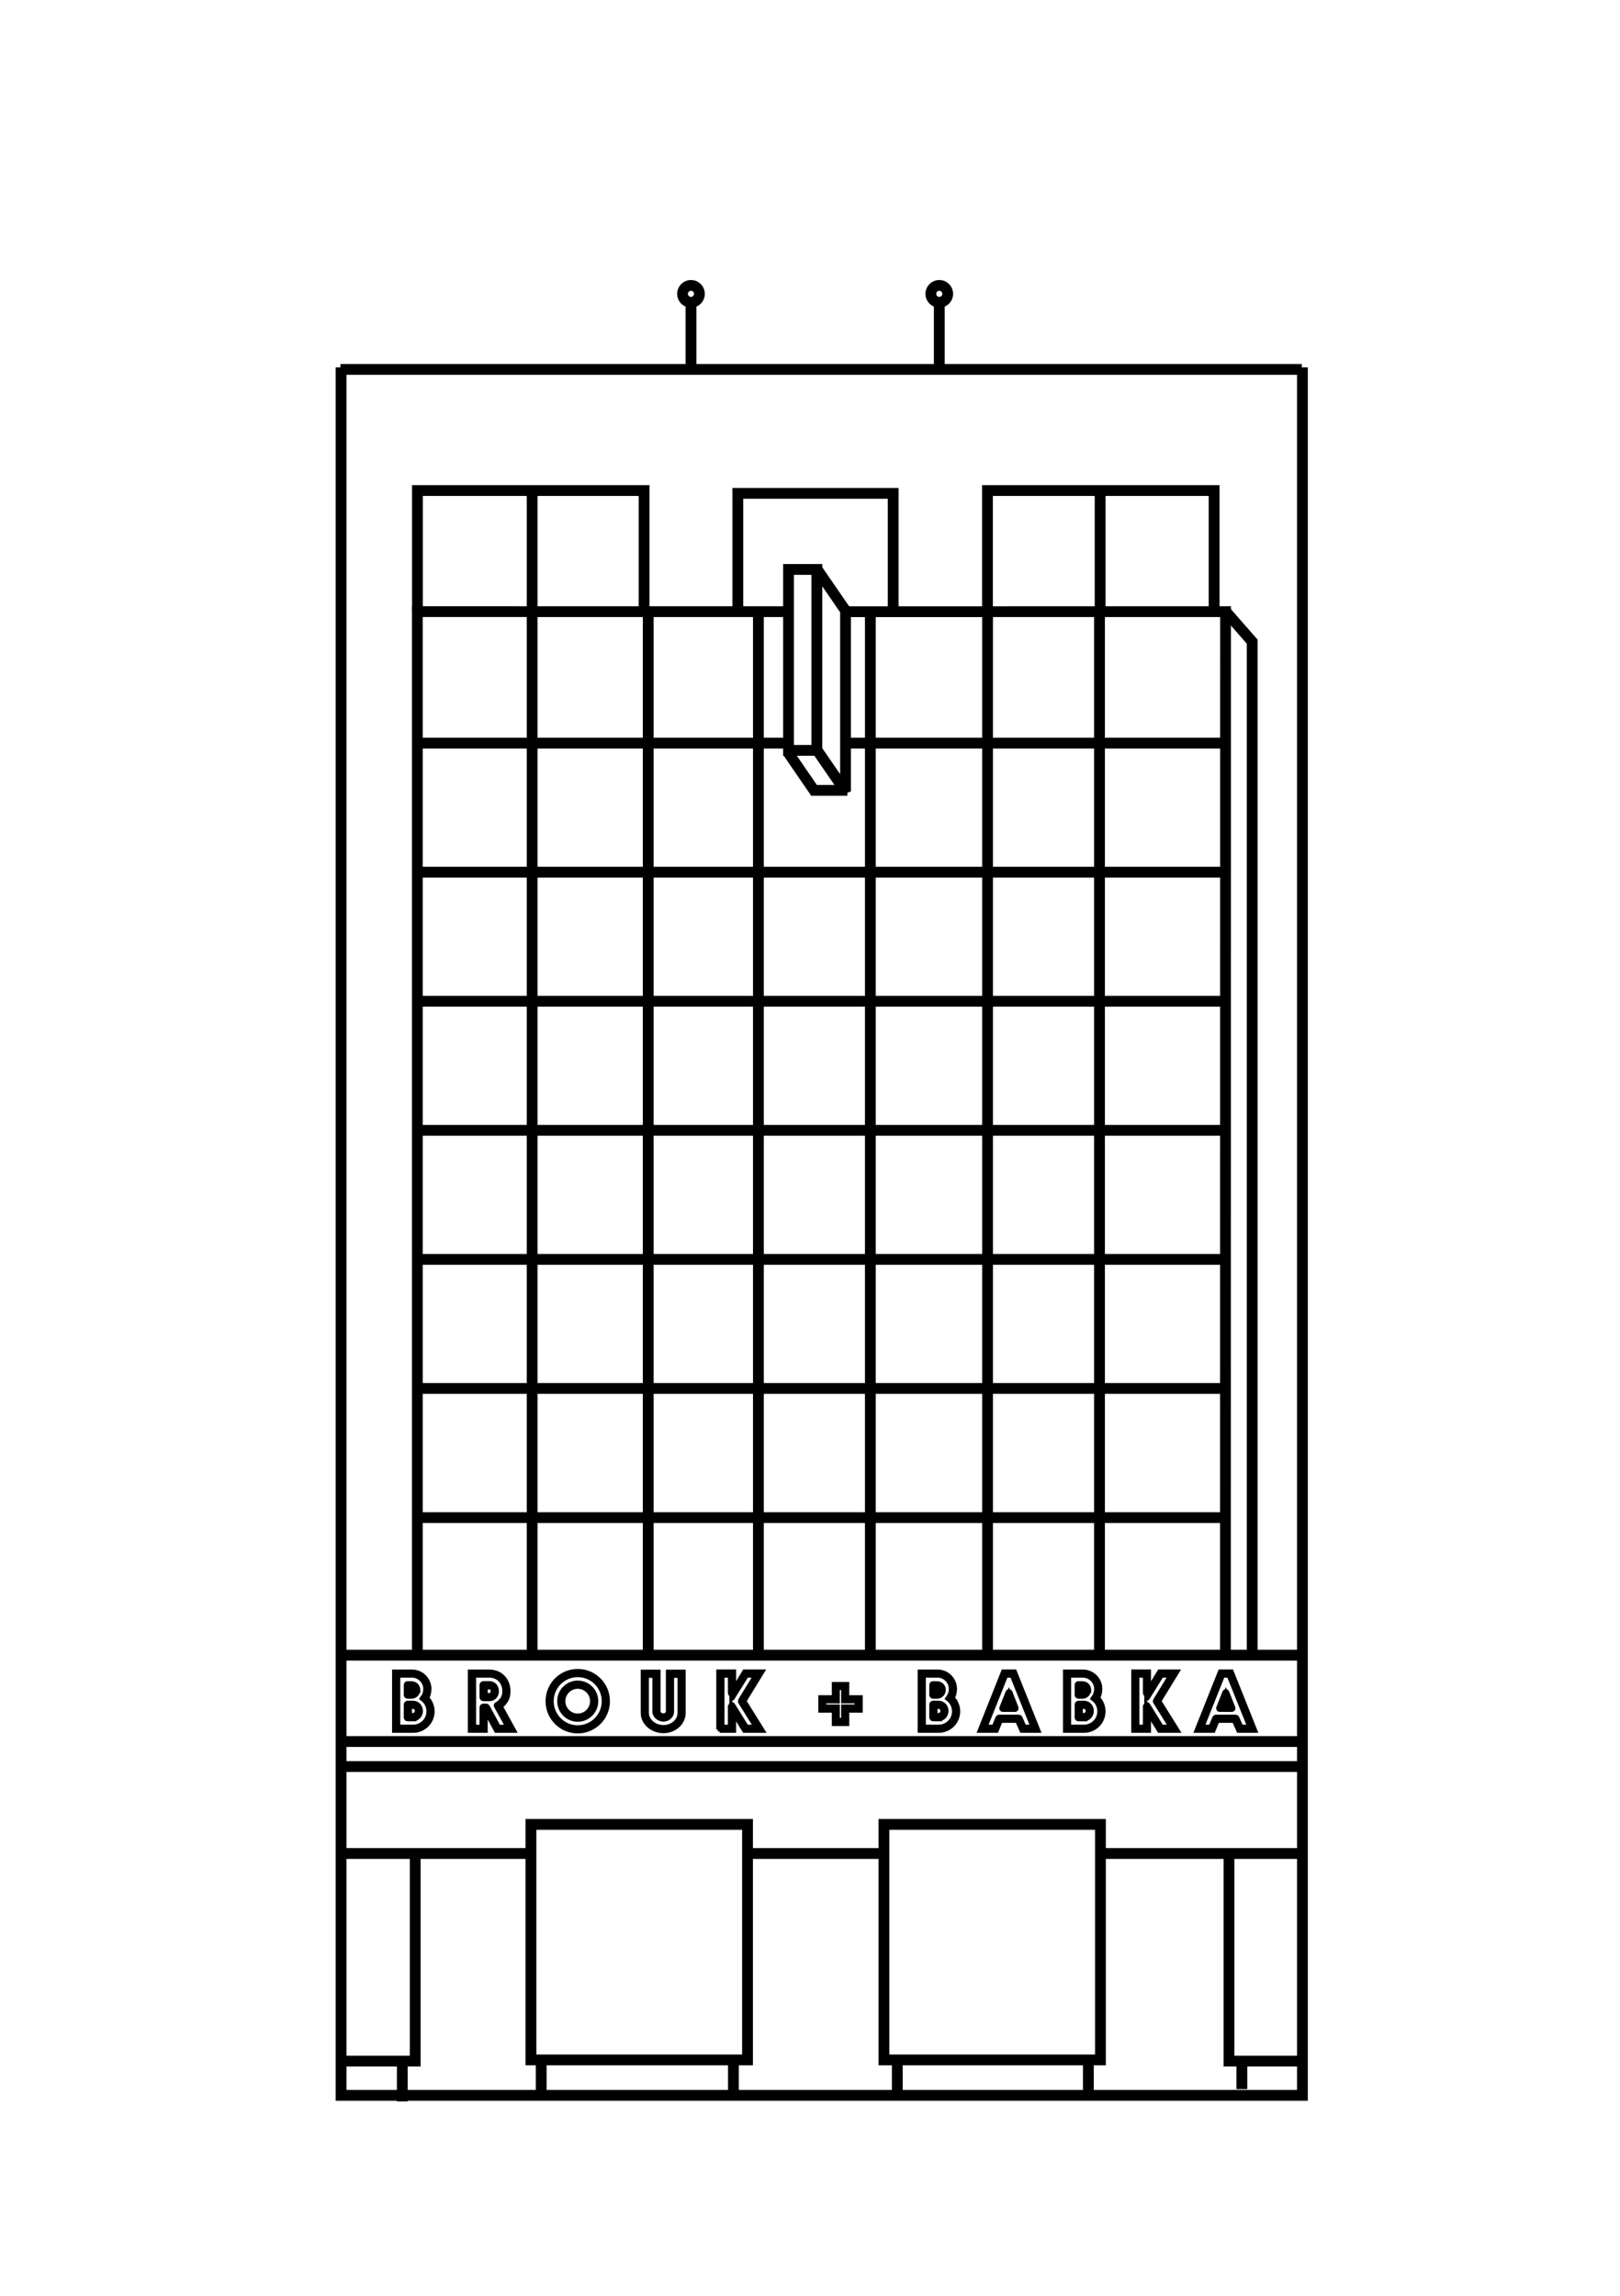 <?xml version="1.0" encoding="utf-8"?>
<!-- Generator: Adobe Illustrator 15.1.0, SVG Export Plug-In . SVG Version: 6.00 Build 0)  -->
<!DOCTYPE svg PUBLIC "-//W3C//DTD SVG 1.1//EN" "http://www.w3.org/Graphics/SVG/1.1/DTD/svg11.dtd">
<svg version="1.1" id="Ebene_1" xmlns="http://www.w3.org/2000/svg" xmlns:xlink="http://www.w3.org/1999/xlink" x="0px" y="0px"
	 width="60px" height="85px" viewBox="0.278 0 60 85" enable-background="new 0.278 0 60 85" xml:space="preserve">
<path fill="#1A171B" d="M46.215,63.98l-0.157-0.358c-0.003-0.006-0.011-0.012-0.021-0.012h-0.719c-0.012,0-0.018,0.006-0.02,0.012
	l-0.15,0.358H44.74l0.795-1.99h0.287l0.799,1.99H46.215z M45.68,62.667c-0.002,0-0.006,0.007-0.01,0.011l-0.221,0.559
	c0,0.004-0.002,0.01-0.002,0.013c0,0.005,0.002,0.008,0.008,0.008h0.442c0.009,0,0.013-0.003,0.013-0.008
	c0-0.003,0-0.007-0.004-0.013l-0.219-0.559C45.685,62.67,45.682,62.667,45.68,62.667 M45.678,62.806l0.154,0.398h-0.308
	L45.678,62.806z M46.699,64.032l-0.839-2.096h-0.362l-0.836,2.096h0.523l0.151-0.37h0.679l0.165,0.37H46.699z M42.354,61.99h0.378
	c0,0.688,0,0.861,0.003,0.861c0.002,0,0.006-0.004,0.008-0.006l0.531-0.855h0.433l-0.599,0.979
	c-0.004,0.003-0.006,0.008-0.006,0.014c0,0.008,0.002,0.014,0.006,0.018l0.609,0.979h-0.444c-0.44-0.711-0.541-0.874-0.541-0.865
	v0.865h-0.378V61.99z M42.301,64.032h0.482v-0.745c0.129,0.219,0.105,0.176,0.458,0.745h0.571l-0.655-1.049l0.642-1.047h-0.554
	l-0.462,0.753v-0.753h-0.482V64.032z M39.825,63.98v-1.99h0.569c0.275,0,0.533,0.234,0.533,0.538c0,0.138-0.043,0.256-0.113,0.352
	c0.141,0.113,0.23,0.283,0.23,0.483c0,0.338-0.27,0.609-0.606,0.617H39.825z M40.426,63.603c0.137,0,0.24-0.121,0.24-0.257
	s-0.103-0.253-0.24-0.253h-0.205c-0.013,0-0.016,0.007-0.016,0.019v0.474c0,0.01,0.003,0.018,0.016,0.018H40.426z M40.566,62.563
	c0-0.103-0.084-0.191-0.197-0.191h-0.148c-0.013-0.005-0.016,0.001-0.016,0.013v0.368c0,0.01,0.003,0.016,0.016,0.016h0.163
	c0.105-0.008,0.181-0.102,0.181-0.205H40.566z M40.513,62.563c0,0.077-0.053,0.146-0.129,0.153h-0.126v-0.293h0.112
	C40.452,62.424,40.513,62.49,40.513,62.563 M40.426,63.147c0.105,0,0.186,0.089,0.186,0.198c0,0.107-0.081,0.202-0.186,0.202h-0.169
	v-0.4H40.426z M40.439,64.032c0.368-0.008,0.659-0.302,0.659-0.669c0-0.198-0.084-0.37-0.213-0.49
	c0.059-0.095,0.096-0.219,0.096-0.341c0-0.317-0.261-0.592-0.586-0.592h-0.622v2.092H40.439z M38.185,63.98l-0.157-0.358
	c-0.004-0.006-0.011-0.012-0.021-0.012h-0.721c-0.01,0-0.016,0.006-0.019,0.012L37.12,63.98h-0.411l0.794-1.99h0.288l0.799,1.99
	H38.185z M37.648,62.667c-0.002,0-0.005,0.007-0.008,0.011l-0.222,0.559c0,0.004-0.003,0.01-0.003,0.013
	c0,0.005,0.003,0.008,0.009,0.008h0.441c0.01,0,0.012-0.003,0.012-0.008c0-0.003,0-0.007-0.002-0.013l-0.218-0.559
	C37.654,62.67,37.652,62.667,37.648,62.667 M37.646,62.806l0.158,0.398h-0.308L37.646,62.806z M38.668,64.032l-0.839-2.096h-0.363
	l-0.834,2.096h0.524l0.151-0.37h0.678l0.165,0.37H38.668z M34.444,63.98v-1.99h0.569c0.273,0,0.531,0.234,0.531,0.538
	c0,0.138-0.042,0.256-0.112,0.352c0.14,0.113,0.23,0.283,0.23,0.483c0,0.338-0.269,0.609-0.605,0.617H34.444z M35.043,63.603
	c0.137,0,0.24-0.121,0.24-0.257s-0.103-0.253-0.24-0.253h-0.206c-0.01,0-0.016,0.007-0.016,0.019v0.474
	c0,0.01,0.005,0.018,0.016,0.018H35.043z M35.183,62.563c0-0.103-0.084-0.191-0.196-0.191h-0.15
	c-0.01-0.005-0.016,0.001-0.016,0.013v0.368c0,0.01,0.005,0.016,0.016,0.016H35C35.107,62.761,35.183,62.667,35.183,62.563
	 M35.131,62.563c0,0.077-0.055,0.146-0.13,0.153h-0.125v-0.293h0.112C35.069,62.424,35.131,62.49,35.131,62.563 M35.043,63.147
	c0.106,0,0.188,0.089,0.188,0.198c0,0.107-0.081,0.202-0.188,0.202h-0.168v-0.4H35.043z M35.057,64.032
	c0.368-0.008,0.658-0.302,0.658-0.669c0-0.198-0.083-0.37-0.213-0.49c0.06-0.095,0.096-0.219,0.096-0.341
	c0-0.317-0.26-0.592-0.585-0.592h-0.622v2.092H35.057z M31.259,62.451l0.298-0.002v0.49h0.497v0.293h-0.497v0.494h-0.298v-0.494
	h-0.5l-0.002-0.293l0.501,0.003V62.451z M31.211,62.889H30.71v0.398h0.501v0.493h0.396v-0.493h0.499v-0.398h-0.499v-0.49h-0.396
	V62.889z M26.984,61.99h0.378c0,0.688,0,0.861,0.003,0.861c0.003,0,0.004-0.004,0.006-0.006l0.535-0.855h0.431l-0.599,0.979
	c-0.003,0.003-0.005,0.008-0.005,0.014c0,0.008,0.001,0.014,0.005,0.018l0.61,0.979h-0.445c-0.44-0.711-0.541-0.874-0.541-0.865
	v0.865h-0.378V61.99z M26.931,64.032h0.485v-0.745c0.126,0.219,0.104,0.176,0.457,0.745h0.571l-0.654-1.049l0.641-1.047h-0.556
	l-0.458,0.753v-0.753h-0.485V64.032z M24.185,61.996h0.379v1.368c0,0.153,0.157,0.252,0.285,0.252c0.141,0,0.27-0.106,0.27-0.244
	v-1.376h0.378v1.42c0,0.34-0.312,0.578-0.647,0.578c-0.339,0-0.664-0.238-0.664-0.578V61.996z M24.133,63.416
	c0,0.37,0.35,0.63,0.716,0.63c0.363,0,0.7-0.26,0.7-0.63v-1.474h-0.484v1.43c0,0.106-0.104,0.189-0.216,0.189
	c-0.103,0-0.231-0.075-0.231-0.197v-1.422h-0.485V63.416z M20.66,62.985c0-0.562,0.455-1.014,1.015-1.014
	c0.563,0,1.014,0.452,1.014,1.014c0,0.562-0.451,1.017-1.014,1.017C21.115,64.002,20.66,63.548,20.66,62.985 M21.039,62.985
	c0,0.35,0.286,0.637,0.636,0.637c0.351,0,0.637-0.287,0.637-0.637c0-0.351-0.286-0.638-0.637-0.638
	C21.325,62.348,21.039,62.635,21.039,62.985 M21.092,62.985c0-0.319,0.263-0.583,0.583-0.583c0.323,0,0.582,0.264,0.582,0.583
	c0,0.32-0.259,0.583-0.582,0.583C21.355,63.568,21.092,63.306,21.092,62.985 M20.609,62.985c0,0.591,0.476,1.069,1.066,1.069
	c0.591,0,1.068-0.479,1.068-1.069c0-0.592-0.477-1.068-1.068-1.068C21.085,61.917,20.609,62.394,20.609,62.985 M18.164,62.842
	c0,0.012,0.006,0.018,0.017,0.018h0.227c0.141,0,0.223-0.114,0.223-0.248c0-0.128-0.082-0.244-0.223-0.244h-0.227
	c-0.011,0-0.017,0.006-0.017,0.018V62.842z M18.304,63.218C18.299,63.206,18.29,63.2,18.28,63.2h-0.099
	c-0.012,0-0.018,0.006-0.018,0.018v0.763h-0.377v-1.99h0.621c0.37,0,0.6,0.284,0.6,0.621c0,0.184-0.055,0.31-0.18,0.429
	c-0.045,0.05-0.1,0.077-0.132,0.096c-0.004,0-0.007,0.006,0,0.016l0.458,0.829h-0.435L18.304,63.218z M18.683,64.032h0.557
	l-0.479-0.869c0.029-0.017,0.064-0.041,0.107-0.083c0.132-0.132,0.193-0.266,0.193-0.465c0-0.367-0.251-0.675-0.655-0.675h-0.676
	v2.092h0.486v-0.778h0.045L18.683,64.032z M18.407,62.424c0.107,0,0.169,0.089,0.169,0.191s-0.062,0.191-0.169,0.191h-0.189v-0.383
	H18.407z M14.978,63.98v-1.99h0.569c0.275,0,0.532,0.234,0.532,0.538c0,0.138-0.042,0.256-0.112,0.352
	c0.14,0.113,0.23,0.283,0.23,0.483c0,0.338-0.269,0.609-0.605,0.617H14.978z M15.578,63.603c0.136,0,0.24-0.121,0.24-0.257
	s-0.104-0.253-0.24-0.253h-0.204c-0.012,0-0.016,0.007-0.016,0.019v0.474c0,0.01,0.004,0.018,0.016,0.018H15.578z M15.72,62.563
	c0-0.103-0.085-0.191-0.198-0.191h-0.148c-0.012-0.005-0.016,0.001-0.016,0.013v0.368c0,0.01,0.004,0.016,0.016,0.016h0.163
	c0.105-0.008,0.181-0.102,0.181-0.205H15.72z M15.665,62.563c0,0.077-0.054,0.146-0.129,0.153H15.41l0.001-0.293h0.111
	C15.604,62.424,15.665,62.49,15.665,62.563 M15.578,63.147c0.107,0,0.188,0.089,0.188,0.198c0,0.107-0.081,0.202-0.188,0.202H15.41
	v-0.4H15.578z M15.591,64.032c0.368-0.008,0.658-0.302,0.658-0.669c0-0.198-0.083-0.37-0.211-0.49
	c0.059-0.095,0.095-0.219,0.095-0.341c0-0.317-0.26-0.592-0.586-0.592h-0.623v2.092H15.591z"/>
<path fill="none" stroke="#000000" stroke-width="0.25" d="M46.215,63.98l-0.157-0.358c-0.003-0.006-0.011-0.012-0.021-0.012h-0.719
	c-0.012,0-0.018,0.006-0.02,0.012l-0.15,0.358H44.74l0.795-1.99h0.287l0.799,1.99H46.215z M45.68,62.667
	c-0.002,0-0.006,0.007-0.01,0.011l-0.221,0.559c0,0.004-0.002,0.01-0.002,0.013c0,0.005,0.002,0.008,0.008,0.008h0.442
	c0.009,0,0.013-0.003,0.013-0.008c0-0.003,0-0.007-0.004-0.013l-0.219-0.559C45.685,62.67,45.682,62.667,45.68,62.667z
	 M45.678,62.806l0.154,0.398h-0.308L45.678,62.806z M46.699,64.032l-0.839-2.096h-0.362l-0.836,2.096h0.523l0.151-0.37h0.679
	l0.165,0.37H46.699z M42.354,61.99h0.378c0,0.688,0,0.861,0.003,0.861c0.002,0,0.006-0.004,0.008-0.006l0.531-0.855h0.433
	l-0.599,0.979c-0.004,0.003-0.006,0.008-0.006,0.014c0,0.008,0.002,0.014,0.006,0.018l0.609,0.979h-0.444
	c-0.44-0.711-0.541-0.874-0.541-0.865v0.865h-0.378V61.99z M42.301,64.032h0.482v-0.745c0.129,0.219,0.105,0.176,0.458,0.745h0.571
	l-0.655-1.049l0.642-1.047h-0.554l-0.462,0.753v-0.753h-0.482V64.032z M39.825,63.98v-1.99h0.569c0.275,0,0.533,0.234,0.533,0.538
	c0,0.138-0.043,0.256-0.113,0.352c0.141,0.113,0.23,0.283,0.23,0.483c0,0.338-0.27,0.609-0.606,0.617H39.825z M40.426,63.603
	c0.137,0,0.24-0.121,0.24-0.257s-0.103-0.253-0.24-0.253h-0.205c-0.013,0-0.016,0.007-0.016,0.019v0.474
	c0,0.01,0.003,0.018,0.016,0.018H40.426z M40.566,62.563c0-0.103-0.084-0.191-0.197-0.191h-0.148
	c-0.013-0.005-0.016,0.001-0.016,0.013v0.368c0,0.01,0.003,0.016,0.016,0.016h0.163c0.105-0.008,0.181-0.102,0.181-0.205H40.566z
	 M40.513,62.563c0,0.077-0.053,0.146-0.129,0.153h-0.126v-0.293h0.112C40.452,62.424,40.513,62.49,40.513,62.563z M40.426,63.147
	c0.105,0,0.186,0.089,0.186,0.198c0,0.107-0.081,0.202-0.186,0.202h-0.169v-0.4H40.426z M40.439,64.032
	c0.368-0.008,0.659-0.302,0.659-0.669c0-0.198-0.084-0.37-0.213-0.49c0.059-0.095,0.096-0.219,0.096-0.341
	c0-0.317-0.261-0.592-0.586-0.592h-0.622v2.092H40.439z M38.185,63.98l-0.157-0.358c-0.004-0.006-0.011-0.012-0.021-0.012h-0.721
	c-0.01,0-0.016,0.006-0.019,0.012L37.12,63.98h-0.411l0.794-1.99h0.288l0.799,1.99H38.185z M37.648,62.667
	c-0.002,0-0.005,0.007-0.008,0.011l-0.222,0.559c0,0.004-0.003,0.01-0.003,0.013c0,0.005,0.003,0.008,0.009,0.008h0.441
	c0.01,0,0.012-0.003,0.012-0.008c0-0.003,0-0.007-0.002-0.013l-0.218-0.559C37.654,62.67,37.652,62.667,37.648,62.667z
	 M37.646,62.806l0.158,0.398h-0.308L37.646,62.806z M38.668,64.032l-0.839-2.096h-0.363l-0.834,2.096h0.524l0.151-0.37h0.678
	l0.165,0.37H38.668z M34.444,63.98v-1.99h0.569c0.273,0,0.531,0.234,0.531,0.538c0,0.138-0.042,0.256-0.112,0.352
	c0.14,0.113,0.23,0.283,0.23,0.483c0,0.338-0.269,0.609-0.605,0.617H34.444z M35.043,63.603c0.137,0,0.24-0.121,0.24-0.257
	s-0.103-0.253-0.24-0.253h-0.206c-0.01,0-0.016,0.007-0.016,0.019v0.474c0,0.01,0.005,0.018,0.016,0.018H35.043z M35.183,62.563
	c0-0.103-0.084-0.191-0.196-0.191h-0.15c-0.01-0.005-0.016,0.001-0.016,0.013v0.368c0,0.01,0.005,0.016,0.016,0.016H35
	C35.107,62.761,35.183,62.667,35.183,62.563z M35.131,62.563c0,0.077-0.055,0.146-0.13,0.153h-0.125v-0.293h0.112
	C35.069,62.424,35.131,62.49,35.131,62.563z M35.043,63.147c0.106,0,0.188,0.089,0.188,0.198c0,0.107-0.081,0.202-0.188,0.202
	h-0.168v-0.4H35.043z M35.057,64.032c0.368-0.008,0.658-0.302,0.658-0.669c0-0.198-0.083-0.37-0.213-0.49
	c0.06-0.095,0.096-0.219,0.096-0.341c0-0.317-0.26-0.592-0.585-0.592h-0.622v2.092H35.057z M31.259,62.451l0.298-0.002v0.49h0.497
	v0.293h-0.497v0.494h-0.298v-0.494h-0.5l-0.002-0.293l0.501,0.003V62.451z M31.211,62.889H30.71v0.398h0.501v0.493h0.396v-0.493
	h0.499v-0.398h-0.499v-0.49h-0.396V62.889z M26.984,61.99h0.378c0,0.688,0,0.861,0.003,0.861c0.003,0,0.004-0.004,0.006-0.006
	l0.535-0.855h0.431l-0.599,0.979c-0.003,0.003-0.005,0.008-0.005,0.014c0,0.008,0.001,0.014,0.005,0.018l0.61,0.979h-0.445
	c-0.44-0.711-0.541-0.874-0.541-0.865v0.865h-0.378V61.99z M26.931,64.032h0.485v-0.745c0.126,0.219,0.104,0.176,0.457,0.745h0.571
	l-0.654-1.049l0.641-1.047h-0.556l-0.458,0.753v-0.753h-0.485V64.032z M24.185,61.996h0.379v1.368c0,0.153,0.157,0.252,0.285,0.252
	c0.141,0,0.27-0.106,0.27-0.244v-1.376h0.378v1.42c0,0.34-0.312,0.578-0.647,0.578c-0.339,0-0.664-0.238-0.664-0.578V61.996z
	 M24.133,63.416c0,0.37,0.35,0.63,0.716,0.63c0.363,0,0.7-0.26,0.7-0.63v-1.474h-0.484v1.43c0,0.106-0.104,0.189-0.216,0.189
	c-0.103,0-0.231-0.075-0.231-0.197v-1.422h-0.485V63.416z M20.66,62.985c0-0.562,0.455-1.014,1.015-1.014
	c0.563,0,1.014,0.452,1.014,1.014c0,0.562-0.451,1.017-1.014,1.017C21.115,64.002,20.66,63.548,20.66,62.985z M21.039,62.985
	c0,0.35,0.286,0.637,0.636,0.637c0.351,0,0.637-0.287,0.637-0.637c0-0.351-0.286-0.638-0.637-0.638
	C21.325,62.348,21.039,62.635,21.039,62.985z M21.092,62.985c0-0.319,0.263-0.583,0.583-0.583c0.323,0,0.582,0.264,0.582,0.583
	c0,0.32-0.259,0.583-0.582,0.583C21.355,63.568,21.092,63.306,21.092,62.985z M20.609,62.985c0,0.591,0.476,1.069,1.066,1.069
	c0.591,0,1.068-0.479,1.068-1.069c0-0.592-0.477-1.068-1.068-1.068C21.085,61.917,20.609,62.394,20.609,62.985z M18.164,62.842
	c0,0.012,0.006,0.018,0.017,0.018h0.227c0.141,0,0.223-0.114,0.223-0.248c0-0.128-0.082-0.244-0.223-0.244h-0.227
	c-0.011,0-0.017,0.006-0.017,0.018V62.842z M18.304,63.218C18.299,63.206,18.29,63.2,18.28,63.2h-0.099
	c-0.012,0-0.018,0.006-0.018,0.018v0.763h-0.377v-1.99h0.621c0.37,0,0.6,0.284,0.6,0.621c0,0.184-0.055,0.31-0.18,0.429
	c-0.045,0.05-0.1,0.077-0.132,0.096c-0.004,0-0.007,0.006,0,0.016l0.458,0.829h-0.435L18.304,63.218z M18.683,64.032h0.557
	l-0.479-0.869c0.029-0.017,0.064-0.041,0.107-0.083c0.132-0.132,0.193-0.266,0.193-0.465c0-0.367-0.251-0.675-0.655-0.675h-0.676
	v2.092h0.486v-0.778h0.045L18.683,64.032z M18.407,62.424c0.107,0,0.169,0.089,0.169,0.191s-0.062,0.191-0.169,0.191h-0.189v-0.383
	H18.407z M14.978,63.98v-1.99h0.569c0.275,0,0.532,0.234,0.532,0.538c0,0.138-0.042,0.256-0.112,0.352
	c0.14,0.113,0.23,0.283,0.23,0.483c0,0.338-0.269,0.609-0.605,0.617H14.978z M15.578,63.603c0.136,0,0.24-0.121,0.24-0.257
	s-0.104-0.253-0.24-0.253h-0.204c-0.012,0-0.016,0.007-0.016,0.019v0.474c0,0.01,0.004,0.018,0.016,0.018H15.578z M15.72,62.563
	c0-0.103-0.085-0.191-0.198-0.191h-0.148c-0.012-0.005-0.016,0.001-0.016,0.013v0.368c0,0.01,0.004,0.016,0.016,0.016h0.163
	c0.105-0.008,0.181-0.102,0.181-0.205H15.72z M15.665,62.563c0,0.077-0.054,0.146-0.129,0.153H15.41l0.001-0.293h0.111
	C15.604,62.424,15.665,62.49,15.665,62.563z M15.578,63.147c0.107,0,0.188,0.089,0.188,0.198c0,0.107-0.081,0.202-0.188,0.202H15.41
	v-0.4H15.578z M15.591,64.032c0.368-0.008,0.658-0.302,0.658-0.669c0-0.198-0.083-0.37-0.211-0.49
	c0.059-0.095,0.095-0.219,0.095-0.341c0-0.317-0.26-0.592-0.586-0.592h-0.623v2.092H15.591z"/>
<line fill="none" stroke="#000000" stroke-width="0.4" x1="12.897" y1="61.282" x2="48.492" y2="61.282"/>
<line fill="none" stroke="#000000" stroke-width="0.4" x1="12.888" y1="64.479" x2="48.492" y2="64.479"/>
<line fill="none" stroke="#000000" stroke-width="0.4" x1="12.9" y1="65.405" x2="48.492" y2="65.405"/>
<line fill="none" stroke="#000000" stroke-width="0.4" x1="41.03" y1="68.625" x2="48.492" y2="68.625"/>
<line fill="none" stroke="#000000" stroke-width="0.4" x1="27.969" y1="68.625" x2="33.009" y2="68.625"/>
<line fill="none" stroke="#000000" stroke-width="0.4" x1="12.939" y1="68.625" x2="20.117" y2="68.625"/>
<line fill="none" stroke="#000000" stroke-width="0.4" x1="15.711" y1="56.188" x2="45.643" y2="56.188"/>
<line fill="none" stroke="#000000" stroke-width="0.4" x1="15.738" y1="51.407" x2="45.643" y2="51.407"/>
<line fill="none" stroke="#000000" stroke-width="0.4" x1="15.711" y1="46.628" x2="45.643" y2="46.628"/>
<line fill="none" stroke="#000000" stroke-width="0.4" x1="15.711" y1="41.85" x2="45.643" y2="41.85"/>
<line fill="none" stroke="#000000" stroke-width="0.4" x1="15.711" y1="37.071" x2="45.643" y2="37.071"/>
<line fill="none" stroke="#000000" stroke-width="0.4" x1="15.711" y1="32.292" x2="45.643" y2="32.292"/>
<line fill="none" stroke="#000000" stroke-width="0.4" x1="15.711" y1="27.514" x2="29.388" y2="27.514"/>
<line fill="none" stroke="#000000" stroke-width="0.4" x1="12.888" y1="13.677" x2="48.492" y2="13.677"/>
<polyline fill="none" stroke="#000000" stroke-width="0.4" points="15.735,61.282 15.735,22.645 29.443,22.647 "/>
<line fill="none" stroke="#000000" stroke-width="0.4" x1="19.987" y1="22.671" x2="19.987" y2="61.282"/>
<line fill="none" stroke="#000000" stroke-width="0.4" x1="24.286" y1="22.671" x2="24.286" y2="61.282"/>
<line fill="none" stroke="#000000" stroke-width="0.4" x1="28.367" y1="22.671" x2="28.367" y2="61.282"/>
<line fill="none" stroke="#000000" stroke-width="0.4" x1="32.513" y1="22.671" x2="32.513" y2="61.282"/>
<line fill="none" stroke="#000000" stroke-width="0.4" x1="36.854" y1="22.671" x2="36.854" y2="61.282"/>
<line fill="none" stroke="#000000" stroke-width="0.4" x1="41" y1="22.671" x2="41" y2="61.282"/>
<polyline fill="none" stroke="#000000" stroke-width="0.4" points="12.91,13.601 12.91,77.579 48.516,77.579 48.516,13.601 "/>
<polyline fill="none" stroke="#000000" stroke-width="0.4" points="45.797,68.591 45.797,76.312 48.52,76.312 "/>
<polyline fill="none" stroke="#000000" stroke-width="0.4" points="15.656,68.591 15.656,76.312 12.934,76.312 "/>
<line fill="none" stroke="#000000" stroke-width="0.4" x1="46.273" y1="76.286" x2="46.273" y2="77.349"/>
<line fill="none" stroke="#000000" stroke-width="0.4" x1="15.178" y1="76.286" x2="15.178" y2="77.804"/>
<line fill="none" stroke="#000000" stroke-width="0.4" x1="40.588" y1="76.229" x2="40.588" y2="77.548"/>
<line fill="none" stroke="#000000" stroke-width="0.4" x1="33.511" y1="76.174" x2="33.511" y2="77.491"/>
<line fill="none" stroke="#000000" stroke-width="0.4" x1="27.442" y1="76.174" x2="27.442" y2="77.55"/>
<line fill="none" stroke="#000000" stroke-width="0.4" x1="20.322" y1="76.146" x2="20.322" y2="77.55"/>
<polyline fill="none" stroke="#000000" stroke-width="0.4" points="15.738,22.634 15.738,18.162 24.133,18.162 24.133,22.634 "/>
<polyline fill="none" stroke="#000000" stroke-width="0.4" points="36.851,22.69 36.851,18.162 45.245,18.162 45.245,22.632 "/>
<line fill="none" stroke="#000000" stroke-width="0.4" x1="19.987" y1="18.162" x2="19.987" y2="22.704"/>
<line fill="none" stroke="#000000" stroke-width="0.4" x1="41.023" y1="18.163" x2="41.023" y2="22.634"/>
<polyline fill="none" stroke="#000000" stroke-width="0.4" points="27.605,22.634 27.605,18.266 33.358,18.266 33.358,22.704 "/>
<circle fill="none" stroke="#000000" stroke-width="0.4" cx="25.87" cy="10.88" r="0.313"/>
<circle fill="none" stroke="#000000" stroke-width="0.4" cx="35.066" cy="10.88" r="0.313"/>
<line fill="none" stroke="#000000" stroke-width="0.4" x1="25.87" y1="11.217" x2="25.87" y2="13.678"/>
<line fill="none" stroke="#000000" stroke-width="0.4" x1="35.066" y1="11.217" x2="35.066" y2="13.653"/>
<rect x="29.483" y="21.083" fill="none" stroke="#000000" stroke-width="0.4" width="1.049" height="6.699"/>
<polyline fill="none" stroke="#000000" stroke-width="0.4" stroke-linejoin="bevel" points="30.545,27.782 31.594,29.306 
	31.594,22.607 30.545,21.083 "/>
<polyline fill="none" stroke="#000000" stroke-width="0.4" points="29.444,27.829 30.428,29.263 31.662,29.263 "/>
<polyline fill="none" stroke="#000000" stroke-width="0.4" points="31.635,22.648 45.668,22.646 45.664,61.282 "/>
<polyline fill="none" stroke="#000000" stroke-width="0.4" points="45.623,22.578 46.655,23.756 46.655,61.283 "/>
<line fill="none" stroke="#000000" stroke-width="0.4" x1="31.691" y1="27.514" x2="45.641" y2="27.514"/>
<rect x="33.016" y="67.547" fill="none" stroke="#000000" stroke-width="0.4" width="8.019" height="8.72"/>
<rect x="19.943" y="67.547" fill="none" stroke="#000000" stroke-width="0.4" width="8.021" height="8.72"/>
</svg>
